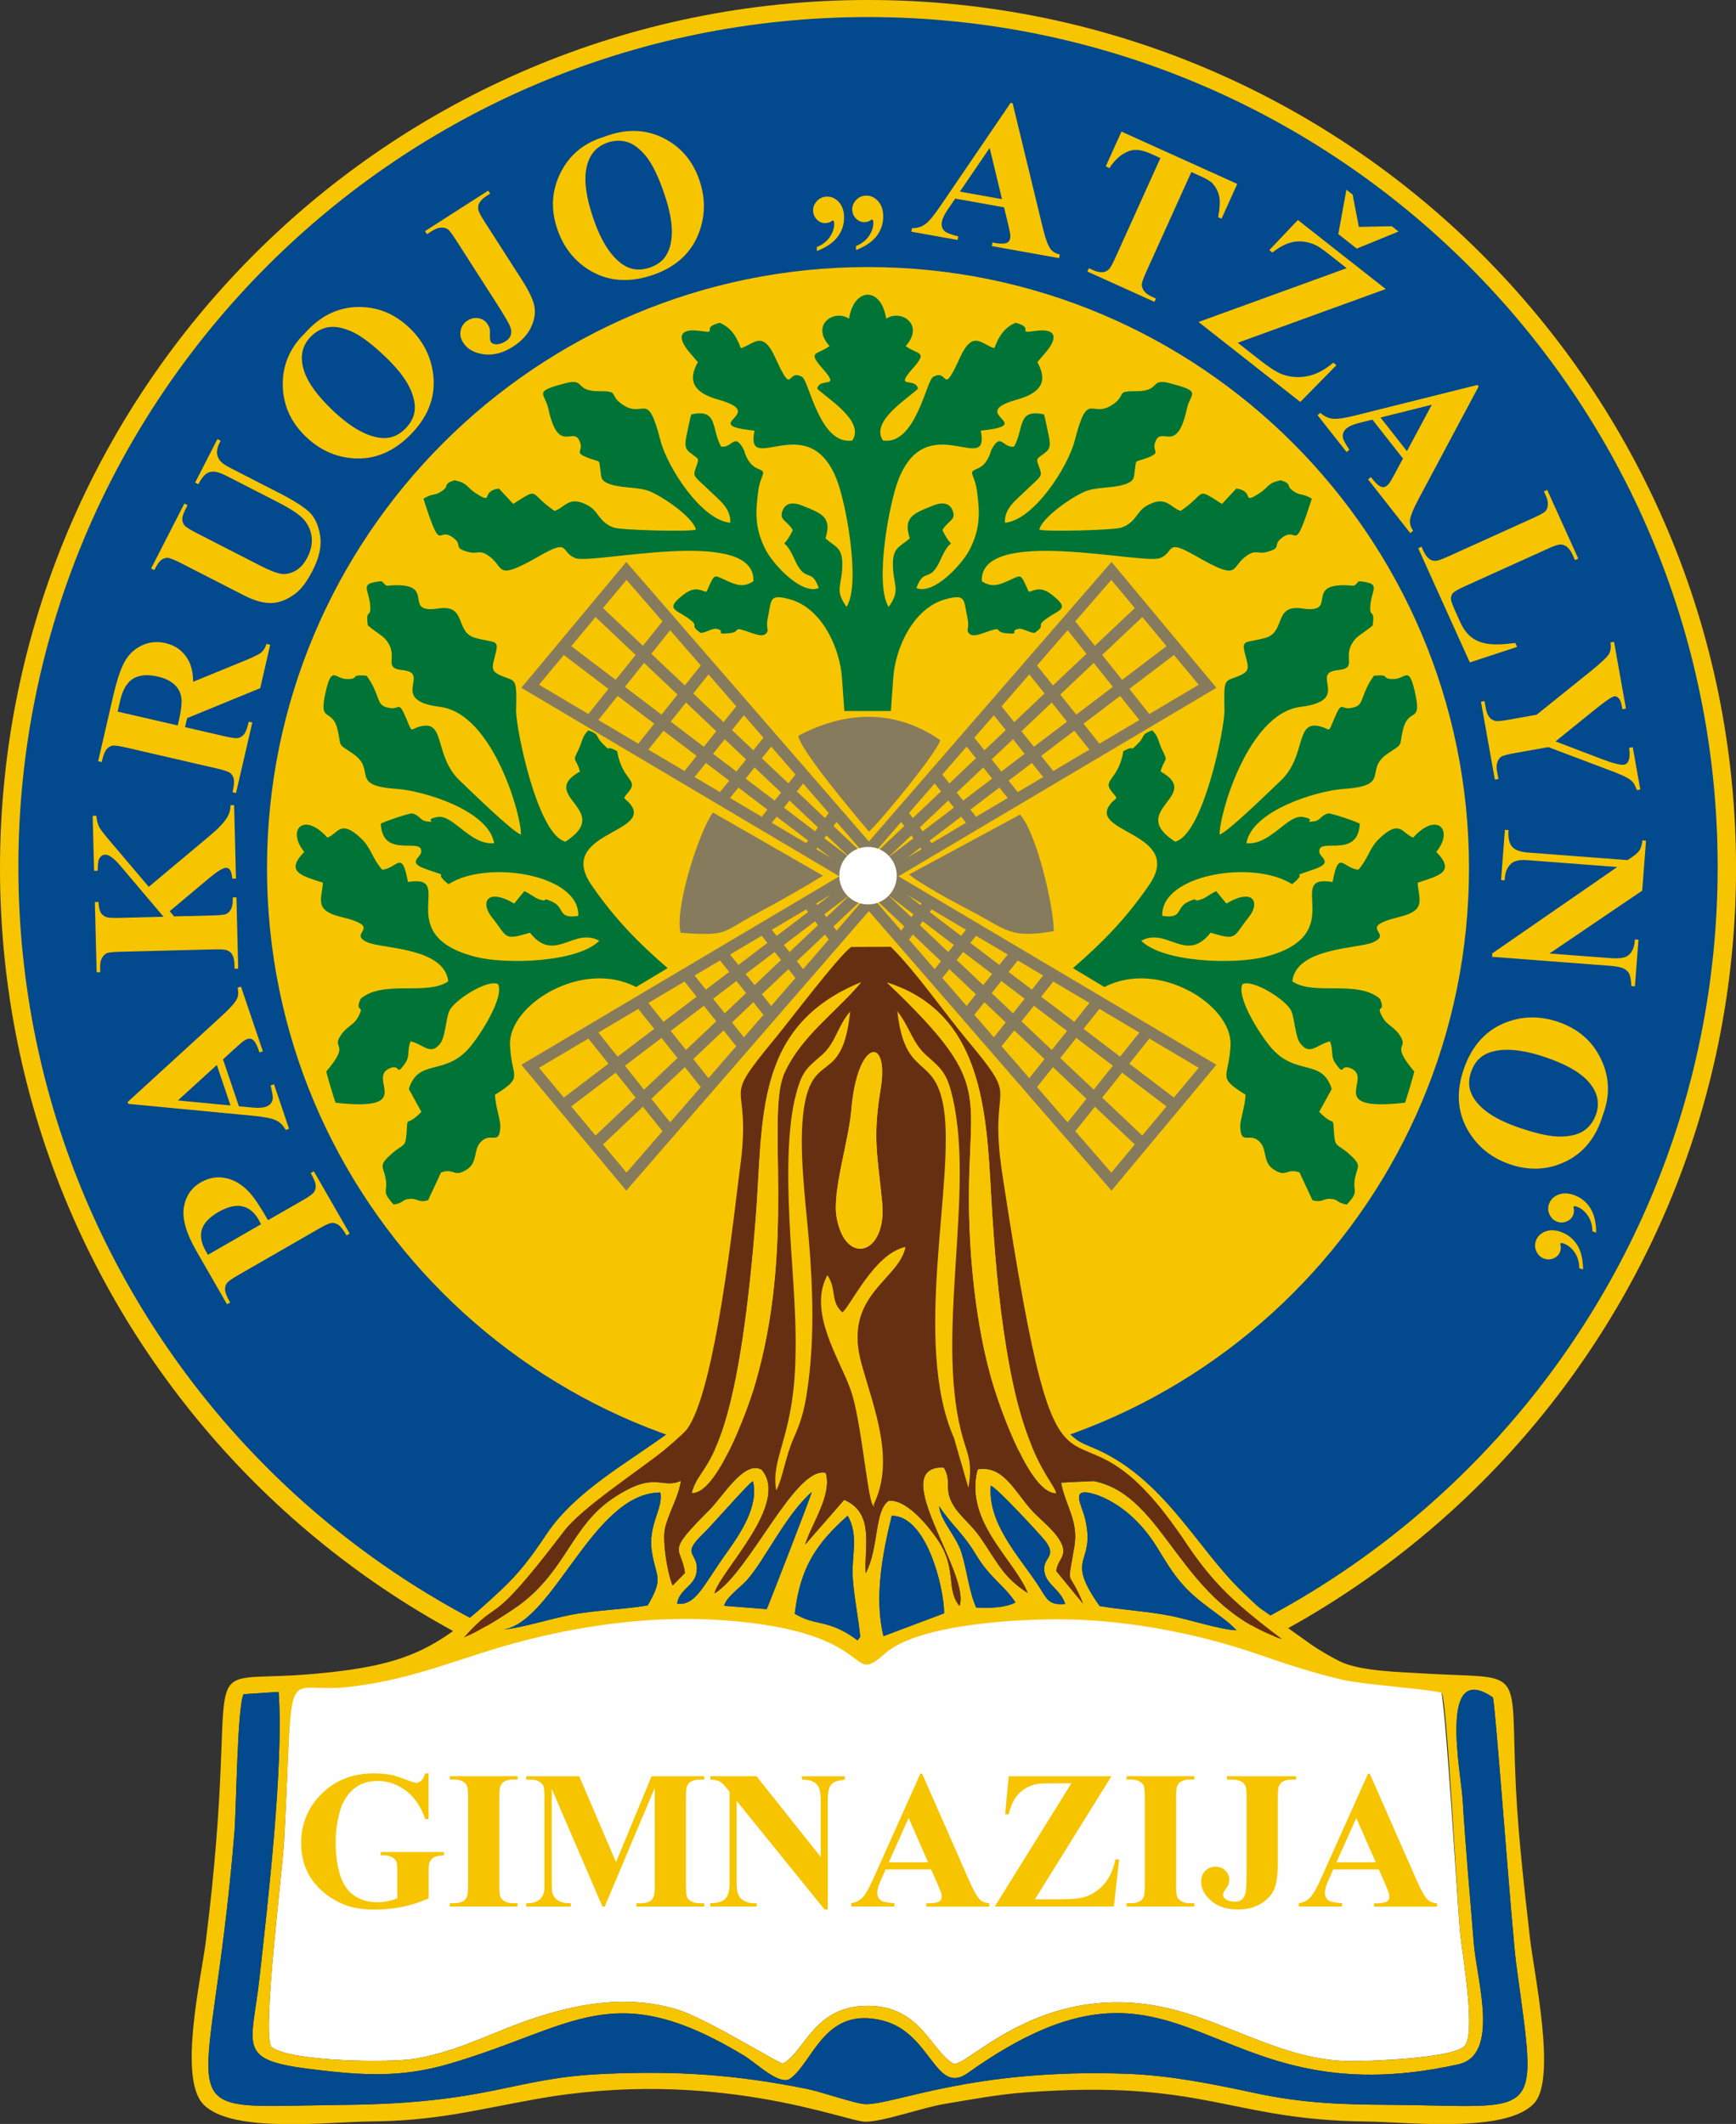 <?xml version="1.0" encoding="UTF-8"?>
<svg id="Layer_2" data-name="Layer 2" xmlns="http://www.w3.org/2000/svg" viewBox="0 0 380.63 465.58">
  <rect x="0" y="0" width="380.63" height="465.58" fill="#333333" stroke="none"/>
  <g id="Layer_1-2" data-name="Layer 1">
    <g>
      <path d="M190.32,0c105.11,0,190.32,85.21,190.32,190.32s-85.21,190.32-190.32,190.32S0,295.43,0,190.32,85.21,0,190.32,0h0Z" style="fill: #f7c500; fill-rule: evenodd;"/>
      <path d="M190.32,3.74c102.89,0,186.29,83.41,186.29,186.29s-83.41,186.29-186.29,186.29S4.03,292.92,4.03,190.03,87.43,3.74,190.32,3.74h0Z" style="fill: #02498d; fill-rule: evenodd;"/>
      <path d="M190.32,58.54c72.78,0,131.77,59,131.77,131.77s-59,131.77-131.77,131.77S58.54,263.09,58.54,190.32,117.54,58.54,190.32,58.54h0Z" style="fill: #f7c500; fill-rule: evenodd;"/>
      <path d="M59.45,448.64c3.93,3.31,26.22,3.57,31.76,2.6,9.87-1.73,17.33-6.11,26.61-9.09,9.99-3.21,20.23-4.76,30.48-1.72,6.44,1.91,22.11,11.73,23.36,11.91,4.89-2.66,6.76-12.71,18.68-12.66,11.46.05,13.61,9.6,18.72,12.7,3,.68,17.26-16.24,42.02-13.08,15.86,2.02,28.7,12.27,44.66,12.49,4.49.06,22.22-.58,25.25-3.17,2.79-2.39-.39-20.32-.82-24.7-.66-6.68-3.26-52.21-4.39-54.12-1.37-.71-17.21-1.86-21.44-2.82-6.36-1.45-12.55-3.46-18.71-5.61-12.66-4.4-26.86-7.13-40.25-7.5-9.91-.28-34.08.53-41.74,7.31-8.43,7.48-.61-4.96-34.87-7.48-14.6-1.08-29.91.95-44.06,4.58-13.89,3.56-23.74,8.51-38.61,10.19-15,1.69-11.53-6.36-13.81,35.07-.4,7.29-4.78,41.08-2.85,45.09h0Z" style="fill: #fefefe; fill-rule: evenodd;"/>
      <path d="M59.45,448.64c-1.93-4.01,2.45-37.79,2.85-45.09,2.28-41.44-.84-32.08,14.16-33.77,14.86-1.68,24.71-6.63,38.61-10.19,14.15-3.63,29.16-5.48,43.76-4.41,34.26,2.52,26.74,14.79,35.17,7.31,7.65-6.79,31.19-7.77,41.11-7.49,13.39.37,28.22,3.27,40.88,7.68,6.16,2.14,12.35,4.16,18.71,5.61,4.22.96,20.07,2.12,21.44,2.82,1.13,1.91,3.38,46.13,4.04,52.82.43,4.37,3.6,22.31.82,24.7-3.03,2.6-20.76,3.24-25.25,3.17-15.96-.23-28.79-10.47-44.66-12.49-24.76-3.16-39.02,13.76-42.02,13.08-5.11-3.1-7.25-12.65-18.72-12.7-11.93-.06-13.79,10-18.68,12.66-1.25-.18-16.92-10-23.36-11.91-10.25-3.05-20.49-1.5-30.48,1.72-9.28,2.98-16.74,7.36-26.61,9.09-5.55.97-27.84.7-31.76-2.6h0ZM327.31,372.07c.52.82,4.19,51.57,5.14,58.55,4.78,35.27,5.87,30.96-28.41,30.75-10.47-.07-18.74-.39-29.01-2.6-9.13-1.96-18.49-3.84-27.83-4.19-33.94-1.26-51.04,6.79-57.5,6.65-2.02-.04-9.59-2.71-12.91-3.37-15.67-3.13-28.44-3.98-44.6-3.25-20.1.91-24.41,6.44-56.82,6.78-41.04.43-29.28,5.29-23.99-59.57.45-5.57.62-27.49,2.01-30.45l7.69-.5c1.18,15.64-2.37,46.41-4.19,62.69-1.69,15.18-5.21,17.96,11.3,20,10.98,1.35,19.6,1.98,30.38-1.19,27.63-8.12,35.66-19.25,64.56-1.78,2.71,1.64,7.82,6.72,10.15,5.03,5.07-3.67,7.5-16.06,20.43-12.66,10.51,2.76,11.39,16.51,18.5,11.44,47.92-34.14,51.34,10.57,107.51-1.89,9.23-2.05,4.08-18.39,3.42-26.5-.85-10.51-1.8-20.95-2.45-31.49-.37-6.01-5.42-30.71,6.61-22.46h0ZM174.26,353.75c1.16-10,4.6-15.28,11.59-21.5,2.46,4.25.88,8.64,1.1,13.19.19,4.07,1.25,9,1.66,13.38l-.6.77c-4.59-4.15-12.39-4.99-13.75-5.84h0ZM193.7,358.65c-2.09-8.62-.14-18.34,1.82-26.39,7.58-.03,11.43,15.48,11.49,21.38l-13.31,5.01h0ZM222.63,351.25c-2.03,1.15-5.86,1.32-8.59,1.11-1.55-3.42-2.04-8.27-3.24-12.09-1.11-3.52-4.66-7.03-4.88-10.13,2.72,4.18,5.2,5.83,8.13,10.73,2.95,4.94,6.22,6.71,8.59,10.37h0ZM228.96,337.51c3.29,4.02-.87,3.75.13,7.5.66,2.46,3.43,3.49,4.46,6.58-3.92.34-4-1.22-6.09-4.32-4.3-6.41-10.9-13.41-10.24-21.6,1.27.33,10.74,10.63,11.73,11.84h0ZM148.46,351.54c.46-3.18,3.83-3.87,4.26-6.85.66-4.61-3.77-3.49,1.53-8.56,1.83-1.75,9.9-11.03,10.84-11.45,1.33,5.48-2.78,11.51-5.85,15.81-5.13,7.16-6.68,11.53-10.77,11.05h0ZM256.93,354.25c-5.24-1.07-10.7-1.32-15.82-2.2-7.9-11.2-.78-8.85-3.17-19.07-.76-3.24-3.51-7.14,2.08-5.45,2.7.82,5.69,2.71,7.76,4.55,5.64,5.03,6.52,9.06,10.66,14.22,4.2,5.25,9.51,7.62,12.68,11.06-3.27-.08-10.43-2.35-14.18-3.12h0ZM110.31,357.22c11.13-1.67,19.75-30.02,34.46-30.06.72,3.58-2.81,7.04-1.83,13.12.92,5.72,2.65,5.4-.93,11.63-5.38.92-11.43,1.01-17.11,2.12-4.39.86-10.45,2.79-14.6,3.19h0ZM158.77,352c.42-1.87,3.58-4.05,5.02-5.66,3.89-4.35,8.47-14.3,14.19-19.29-.12.76-9.46,24.84-9.88,25.67l-9.33-.73h0ZM233.82,313.59l-1.37.35,2.68,3.11c2.39,3.51,18.17,10.95,24.17,20.11,6.85,10.46,11.88,14.63,21.72,22.14-22.75-7.77-25.24-31.4-41.21-34.63-.07-.01-7.11.32-7.16.34.86,4.82,3.84,8.38,2.93,13.86-1.65,10.03-1.45,4.33,1.87,12.65l-5.84-7.1c.24-2.93,3.29-3.45.11-7.72-1.47-1.97-3.75-3.73-5.41-5.52-3.72-4.03-6.3-10.1-11.96-9.08-2.97,11.41,7.93,19.62,10.99,27.11-5.56-3.6-6.59-6.71-10.47-12.28-1.71-2.45-3.88-4.16-5.34-6.2-2.96-4.14-.62-5.8-2.61-9.04-12.8-.33,6.01,23.38,3.46,30.37-3.11-3.8-.4-8.22-4.92-14.72-2.14-3.08-6.77-8.74-10.61-8.35-3.18,2.18-2.11,10.31-5.03,15.88-.42-5.56,2.09-13.18-4.73-16.09l-8.56,9.82c1.42-4.57,5.95-10.85,4.53-15.72-6.66-1.66-16.73,21.8-24.42,26.43,1.29-4.97,16.66-19.69,10.36-27.13-3.82-2.18-8.49,5.86-11.5,8.86-9.86,9.82-6.12,7.68-5.32,13.77l-2.69,2.75c-1.01-2.12-2.39-9.72-1.64-12.71.88-3.52,2.95-6.71,3.44-10.24-4.36,1.96-5.53-2.46-14.91,3.84-8.82,5.92-10.08,15.04-19.51,22.62-2.53,2.03-10.21,6.88-13.14,7.87,8.45-9.43,4.85-.81,21.96-23.29,5.03-6.6,24.09-17.8,25.56-20.9-.51.16,1.57-2.36,1.06-2.51-2.61-.8-7.72-2.14-3.4,1.6-8.93,6.65-20.68,12.89-27.07,22.47-3.27,4.9-5.87,8.41-10.03,12.3-13.64,12.76-20.05,16.44-40.97,18.31-28.75,2.57-15.28-8.41-23.72,58.7-1.02,8.1-6.07,29.84-.56,35.63,6.2,6.51,27.46,3.86,36.6,3.78,14.33-.13,22.47-2.39,36-4.84,39.44-7.17,68.27,4.87,72.54,4.89,4.03.02,12.35-3.05,17.33-3.88,5.92-.99,11.81-2.1,17.81-2.54,39.58-2.92,44.38,6.04,74.74,6.38,8.99.1,30.88,2.7,36.87-4.08,4.86-5.5-.12-28.39-1.01-36.27-1.46-12.84-2.85-24.69-3.27-37.68-.73-22.3,1.3-18.85-20.49-20.21-5.05-.32-13.6-.46-18-2.67-1.2-.6-3.89-2.05-6.2-3.65h0c-.21-.15-.42-.3-.63-.45l-9.7-6.89c-.34-.19-.7-.45-1.1-.78h0c-.92-.76-2.03-1.87-3.61-3.37-10.01-9.49-17.4-25.34-33.07-31.74-2.89-1.18-3.13-1.39-5.55-3.58h0Z" style="fill: #f7c500; fill-rule: evenodd;"/>
      <path d="M191.41,329.82c-1.21-2.41-2.51-18.86-4.84-25.33-2.4-6.67-9.3-16.85-5.16-24.77,1.97,3.07.47,5.68,3.28,8.1,1.88-1.38,6.97-12.81,13.7-14.34-1.64,7.23-13.85,10.41-9.59,25.59,2.71,9.67,7.42,21.09,2.6,30.74h0ZM193.08,238.75c-1.82,10.98-.62,14.56.35,24.99,1.05,11.27-8.13,13.97-10.01,3.01-.96-5.65,2.68-16.63,3.25-23.51,1.29-15.56,8.38-16.36,6.41-4.5h0ZM194.49,215.38c22.45,7.1,21.81,31.42,23.07,50.82.75,11.51,1.76,22.67,3.91,34,3.83,20.18,9.52,24.56,10.11,27.11-5.67.18-12.03-18.04-13.57-22.95-3.12-9.96-4.73-21.96-5.3-32.37-1.81-33.33,7.46-32.09-18.22-56.61h0ZM151.68,327.26c1.81-7.46,9.55-3.93,14.01-60.14,1.73-21.77-.56-42.15,23.1-51.8-5.49,6.59-13.06,11.69-16.78,19.82-4.21,9.21,2.68,37.65-6.6,68.77-1.45,4.87-8.21,23.7-13.74,23.34h0ZM145.83,317.71c-5.8,4.68-18.18,12.7-22.14,17.9-17.11,22.48-13.51,13.86-21.96,23.29,2.93-.99,10.61-5.84,13.14-7.87,9.44-7.58,10.69-16.69,19.51-22.62,9.38-6.29,10.55-1.87,14.91-3.84-.49,3.53-2.56,6.73-3.44,10.24-.75,2.99.63,10.59,1.64,12.71l2.69-2.75c-.8-6.09-4.54-3.95,5.32-13.77,3.02-3,7.68-11.04,11.5-8.86,6.3,7.45-9.07,22.16-10.36,27.13,7.69-4.64,17.76-28.09,24.42-26.43,1.42,4.87-3.11,11.15-4.53,15.72l8.56-9.82c6.81,2.91,4.31,10.53,4.73,16.09,2.93-5.57,1.85-13.69,5.03-15.88,3.84-.39,8.47,5.27,10.61,8.35,4.52,6.5,1.81,10.92,4.92,14.72,2.55-6.99-16.26-30.7-3.46-30.37,1.99,3.24-.35,4.9,2.61,9.04,1.46,2.05,3.63,3.75,5.34,6.2,3.88,5.57,4.91,8.68,10.47,12.28-3.06-7.49-13.97-15.7-10.99-27.11,5.66-1.02,8.24,5.05,11.96,9.08,1.66,1.79,3.95,3.56,5.41,5.52,3.18,4.27.13,4.79-.11,7.72l5.84,7.1c-3.32-8.32-3.53-2.62-1.87-12.65.9-5.48-2.07-9.03-2.93-13.86.05-.02,7.1-.35,7.16-.34,15.97,3.24,18.47,26.86,41.21,34.63-9.84-7.51-14.86-11.68-21.72-22.14-26.38-38.92-25.93,9.47-39.46-79.28-3.5-22.32,4.75-14.86-7.82-29.91-4.95-5.94-11.47-15.29-16.72-20.39l-8.69.04c-3.04,2.33-13.25,15.9-16.5,19.84-12.9,15.62-5,7.89-7.86,28.62-1.12,8.11-5.34,49.68-11.85,57.51-.66.79-3.81,3.53-4.57,4.14h0Z" style="fill: #672f11; fill-rule: evenodd;"/>
      <path d="M184.62,148.75l.51,7.11h10.2l.51-7.11c.41-6.63,4.38-15.43,11.39-17.37,4.63-1.28,4.02.06,4.85,3.88.51,2.36-.17,2.68.17,3.29.73,1.31,2.45.53,4.56-.2,3.07-1.06,1.22.17,3.58.43,3.71.41.69-.46,2.94-.94.86-.18,2.32.85,3.5.9,2.91-2.03-.23-1.18,2.96-3.37,2.66-1.83,4.87-1.9.76-5.06-1.42-1.1-2.45-1.22-3.3-1.06-1.99.36-1.36,1.21-2.39-1.07-1.15-2.53-1.16-2.02-3.99-.78-1.82.79-3.46,1.45-5.6,0-.51-12.25,35.37-3.52,39.1-5.07,3.31-1.38.99-4.39,7.89-.42,9.81,5.64,7.43,2.52,10.96,0,2.3-1.64,2.45-.28,4.81-.98,3.07-.91,1.01-1.37,2.84-2.88,3.89-3.21,2.57,4.34,6.75-8.74-2.22-1.33-2.39-.49-4.09-1.69-1.73-1.23-.06-1.42-2.68-2.35-3.02.6-2.6,1.53-4.85,2.94-3.92,2.47-.76-.5-4.92-1.13l-3.15,3.38c-5.97-3.76-3.19-2.48-9.05,1.53-2.29-.66-3.17-3.6-7.5-1.1-2.22,1.28-2.25,3.59-5.49,4.76-1.61.58-16.81.95-18.02.44.67-2.72,7.13-7.14,10.03-8.35,2.41-1.01,5.64-.69,8.29-1.44,2.63-.75,2.4-1.62,2.59-2.92.44-3-.23-1.85,2.83-3.05,3.06-1.2,1.02-1.26,1.62-3.23,1.31-4.23,4.72,3.03,7.01-7.53.76-3.51,3.55-3.69-3.93-5.61-4.16-1.07-1.86,1.8-7.12,1.79-4.68-.04-2.16.68-4.95,2.74-5.05,3.7-5.61-3.53-8.59,8.06-1.51,5.86-8.98,17.46-15.3,18.04-.21-3.12,2.37-4.91,4.6-7.09,3.16-3.08,3.66-2.93,3.02-4.75-.9-2.59-.87-1.86,1.29-3.61.78-.63,1.11-1.2.79-3.1-.07-.41-1.03-4.99-1.15-5.2-5.96-1.3-4.32,3.06-6.55,7.05-2.49.43-2.83-3.32-4.99.72-1.3,4.52-3.64,3.89-4.17,4.8-.3.51.68,1.67,1,4.1.59,4.39.93,8.18-1.67,13.12-1.67,3.17-7.89,9.87-11.58,8.26,1.67-4.67,2.9-.84,5.29-6.23,2.77-6.25,3.13-.93.4-6.45,1.25-2.15,3.05-2.18,2.27-4.23-.78-2.04-2.7-1.8-4.21-1.2-4.37,1.76-6.73,2.5-5.22,7.22-2.33,2.09-4.02,1.89-3.65,6.95.27,3.65,1.52,4.65-.98,8.08-3.1-4.87.01-22.4,2.15-27.89,6.22-15.94,20.21-.39,18.04-10.74,12.82-1.34-3.44-3.62,7.96-6.81,5.32-1.49,6.79-4.03,4.46-8.21l1.82-2.13c2.7-3.16,2.44-5.38-2.26-4.71-4.5.64.16-.61-4.34-1.79-2.52,1.09-3.67,2.97-4.65,5.57-2.73-.73-4.68-4.22-7.52,2.03-4.11,9.02-2.36,2.27-5.91,4.27-1.53.87-3.83,15.03-11,13.94-2.74-4.15,5-8.86,7.68-11.35-.54-2.7-5.37.32-1.16-4.43,3.47-3.91,1.14-2.92-1.53-4.93,4.18-4.63-.92-8.16-4.28-6-1.09-7.12-7.09-6.87-8.14,0-3.37-2.16-8.47,1.37-4.28,6-2.67,2.01-5,1.01-1.53,4.93,4.21,4.75-.62,1.73-1.16,4.43,2.69,2.49,10.43,7.2,7.68,11.35-7.17,1.08-9.46-13.08-11-13.94-3.55-2-1.8,4.75-5.91-4.27-2.84-6.24-4.79-2.75-7.52-2.03-.98-2.61-2.13-4.49-4.65-5.57-4.5,1.18.16,2.43-4.34,1.79-4.7-.67-4.97,1.55-2.26,4.71l1.82,2.13c-2.33,4.18-.85,6.72,4.46,8.21,11.4,3.19-4.86,5.47,7.96,6.81-2.17,10.35,11.82-5.2,18.04,10.74,2.14,5.49,5.26,23.02,2.15,27.89-2.49-3.43-1.25-4.43-.98-8.08.37-5.06-1.33-4.85-3.65-6.95,1.5-4.72-.85-5.46-5.22-7.22-1.5-.6-3.43-.84-4.21,1.2-.78,2.06,1.01,2.08,2.27,4.23-2.73,5.52-2.37.2.4,6.45,2.39,5.39,3.63,1.56,5.29,6.23-3.7,1.61-9.91-5.09-11.58-8.26-2.6-4.94-2.26-8.73-1.67-13.12.33-2.43,1.3-3.59,1-4.1-.53-.9-2.87-.28-4.17-4.8-2.15-4.04-2.49-.29-4.99-.72-2.24-4-.59-8.36-6.55-7.05-.11.21-1.08,4.78-1.15,5.2-.31,1.9.02,2.47.79,3.1,2.16,1.75,2.19,1.02,1.29,3.61-.63,1.83-.13,1.67,3.02,4.75,2.23,2.17,4.81,3.97,4.6,7.09-6.32-.58-13.8-12.18-15.3-18.04-2.98-11.59-3.55-4.36-8.59-8.06-2.8-2.05-.27-2.78-4.95-2.74-5.26.01-2.96-2.86-7.12-1.79-7.48,1.92-4.69,2.11-3.93,5.61,2.29,10.56,5.7,3.3,7.01,7.53.61,1.96-1.43,2.03,1.62,3.23,3.06,1.2,2.39.05,2.83,3.05.19,1.3-.04,2.17,2.59,2.92,2.65.75,5.87.43,8.29,1.44,2.9,1.21,9.36,5.63,10.03,8.35-1.21.51-16.42.14-18.02-.44-3.24-1.17-3.27-3.48-5.49-4.76-4.33-2.5-5.21.44-7.5,1.1-5.86-4.02-3.08-5.3-9.05-1.53l-3.15-3.38c-4.16.63-1,3.6-4.92,1.13-2.24-1.41-1.83-2.34-4.85-2.94-2.63.93-.95,1.12-2.68,2.35-1.69,1.2-1.86.35-4.09,1.69,4.18,13.08,2.87,5.53,6.75,8.74,1.83,1.51-.23,1.97,2.84,2.88,2.36.7,2.51-.65,4.81.98,3.53,2.51,1.14,5.63,10.96,0,6.91-3.97,4.58-.95,7.89.42,3.73,1.55,39.61-7.19,39.1,5.07-2.14,1.45-3.78.8-5.6,0-2.83-1.23-2.84-1.75-3.99.78-1.03,2.28-.4,1.44-2.39,1.07-.85-.16-1.88-.03-3.3,1.06-4.11,3.16-1.9,3.23.76,5.06,3.19,2.19.05,1.34,2.96,3.37,1.17-.06,2.64-1.09,3.5-.9,2.25.48-.77,1.35,2.94.94,2.36-.26.51-1.49,3.58-.43,2.11.73,3.83,1.51,4.56.2.34-.61-.34-.93.17-3.29.82-3.82.22-5.16,4.85-3.88,7.01,1.94,10.98,10.74,11.39,17.37h0Z" style="fill: #007436; fill-rule: evenodd;"/>
      <path d="M327.31,372.07c-12.04-8.25-6.98,16.45-6.61,22.46.65,10.54,1.6,20.98,2.45,31.49.66,8.11,5.8,24.45-3.42,26.5-56.16,12.46-59.58-32.25-107.51,1.89-7.11,5.07-8-8.68-18.5-11.44-12.93-3.4-15.36,8.99-20.43,12.66-2.33,1.69-7.44-3.4-10.15-5.03-28.9-17.47-36.93-6.33-64.56,1.78-10.78,3.17-19.4,2.54-30.38,1.19-16.51-2.03-12.99-4.82-11.3-20,1.81-16.28,5.36-47.06,4.19-62.69l-7.69.5c-1.38,2.96-1.55,24.88-2.01,30.45-5.3,64.86-17.05,60,23.99,59.57,32.42-.34,36.72-5.87,56.82-6.78,16.16-.73,28.93.12,44.6,3.25,3.31.66,10.88,3.33,12.91,3.37,6.47.14,23.57-7.92,57.5-6.65,9.34.35,18.7,2.23,27.83,4.19,10.28,2.21,18.55,2.54,29.01,2.6,34.28.21,33.19,4.52,28.41-30.75-.95-6.99-4.62-57.73-5.14-58.55h0Z" style="fill: #02498d; fill-rule: evenodd;"/>
      <path d="M146.41,212.24c-6.29-5.43-11.6-10.78-16.72-18.24-7.86-11.44,13.4-11.37,8.56-17.65-1.36-1.77-1.99-.88-.44-2.74,2.32-2.78-1.38-2.42-2.49-8.95-2.93-1.6-.99.56-3.26-1.73-1.69-1.71-.42-1.84-3.07-2.84-1.5,1.53-1.16,2.21-2.19,4.31-1.41,2.89-.58,1.37.36,4.72-9.52,5.3,7.57,8.46-3.18,15.37-6.15-1.44-10.91-25.02-10.82-28.79.15-6.4.02-6.38-2.21-7.17-3.67-1.31-3.12-1.93-2.26-5.37.77-3.08-.3-2.16-4.51-3.34-4.55-1.27-1.7-7.41-8.07-6.44-8.47,1.29.41-6.06-11.11-4.99-.74.07-.95-1.02-1.49-.97-4.92.47-2.57,1.64-2.33,5.49.17,2.72-1.02.3-.54,4.17,1.05.94,2.92,2.12,3.58,2.73,3.77,3.89-.76,6.62,4.08,7.09,6.39.61-3.31,6.63,8.18,8.05,11.71,1.45,18,24.37,17.72,27.99-1.96-.7-11.06-9.62-13.38-11.82-5.49-5.2-3.27-12.76-8.01-12.01-3.16.5-2.14,2.13-3.72-1.57-1.99-4.68-1.18-1.24-4.83-2.67-1.62-.63-1.14-3-3.87-6.74-3.94-.4-1.31.76-4.35.72-2.57-.04-3.25-2.95-4.53,2.37-1.91,7.93,1.33,3.43,2.56,8.95.83,3.72-.2,2.67,3.29,5.02,5.34,3.61-.91,7.01,9.45,7.72,6.39.44,20.39,4.87,21.53,11.93-5.28.48-8.98-6.38-12.42-5.75-3.43.62.42,1.31-2.42.95-1.4-.18-1.48-1.35-3.11-1.73-.52-.12-6,1.71-6.91,2.25.41,7.9,9.21,2.77,8.88,6.18-.13,1.33-3.21,2.29,1.07,3.78,6.29,2.19.87.05,4.9,3.3,8.54-5.48,28.84-2.1,28.46,6.94-4.67.74-2.8-1.84-5.82-3.16-2.68-1.17-.27.39-2.88-.51-.84-.29-1.98-1.25-3.12-1.75l-2.23,2.72c-6-3.55-7.47-.18-4.89,3.01,3.51,4.35,2.36,5.19,8.35,3.38,5.39,6.85,9.57-1.31,15.2,1.77-4.84,4.82-20.55,5.19-27.08,3.54-19.04-4.84-3.88-18.28-14.87-16.42-1.36-7.33-2.26-2.98-5.66-2.7-2.28-2.63-2.34-4.69-4.6-6.84-4.6-4.38-5-1.05-7.42-.19-5.1-5.76-9.04-1.76-5.06,3.13-4.28,4.38-.64,5.2,4.09,6.75-.21,3.65-2.07,6.04,4.01,7.51,9.89,2.39.98,3.47,5.82,5.58,3.23,1.41,16.81,1.1,17.65,8.53-4.72,3.25-14.27-.41-19.21,3.83-1.48,3.45,1.29.76-.72,4.29-.7,1.23-2.31,1.97-3.24,3.17-3.04,3.9,2.18,1.7-3.56,8.46.03.51,1.84,6.51,2.04,6.86,18.24,2.05,6.36-5.64,12.14-7.65,2.13-.74,1.02,2,3.1-.99,1.14-1.64.36-2.68,1.2-4.81,2.95.69,4.37,3.25,6.52.43,1.11-1.46,1.18-5.24,1.95-7.07.99-2.35,8.42-7.07,10.7-5.91,1.43,2.85-3.9,11.23-6.39,14.07-5.39,6.13-11.09,2.16-13.17,8.93l2.75,5c-3.52,3.65-2.95.39-3.26,4.78-.23,3.18-.72,2.13-3.36,4.5-2.85,2.56-1.75,2.57-1.24,5.22.62,3.23-1.09,2.67,1.79,5.83,2.58-.48,1.65-1.18,3.71-1.26,1.62-.06,1.71.92,3.83.3l2.85-6.09c3.02-1.03,2.76,1.3,5.76-.72,2.19-1.47,1.4-4,2.67-5.63,2.27-2.92,4.33.76,4.56-3.56.08-1.6-1.08-4.54-1.17-7.12,6.48-4.04,3.62-3.5,3.29-10.89-.39-8.84,15.88-18.89,27.65-12.71l6.92-4.16h0Z" style="fill: #007436; fill-rule: evenodd;"/>
      <path d="M149.23,204.47c10.67.75,8.71,0,17.08-4.45,4.41-2.35,9.84-5.42,14.13-8.07l-24.13-13.85c-3.18,4.45-8.5,21.4-7.07,26.38h0Z" style="fill: #877b5d; fill-rule: evenodd;"/>
      <path d="M199.34,191.67c2.32,2.08,10.71,6.54,13.92,8.22,7.45,3.9,8.21,5.9,17.79,4.21-.02-5.51-3.76-21.42-7.38-25.55l-24.32,13.12h0Z" style="fill: #877b5d; fill-rule: evenodd;"/>
      <path d="M194.49,215.38c25.69,24.52,16.41,23.28,18.22,56.61.57,10.41,2.17,22.42,5.3,32.37,1.54,4.91,7.9,23.13,13.57,22.95-.59-2.56-6.28-6.93-10.11-27.11-2.15-11.33-3.17-22.49-3.91-34-1.26-19.4-.62-43.72-23.07-50.82h0Z" style="fill: #f7c500; fill-rule: evenodd;"/>
      <path d="M151.68,327.26c5.52.36,12.28-18.47,13.74-23.34,9.28-31.12,2.39-59.56,6.6-68.77,3.72-8.13,11.29-13.24,16.78-19.82-23.66,9.65-21.37,30.03-23.1,51.8-4.46,56.21-12.21,52.68-14.01,60.14h0Z" style="fill: #f7c500; fill-rule: evenodd;"/>
      <path d="M241.11,352.05c5.12.88,10.58,1.13,15.82,2.2,3.76.77,10.91,3.04,14.18,3.12-3.17-3.44-8.48-5.81-12.68-11.06-4.14-5.17-5.02-9.19-10.66-14.22-2.07-1.85-5.05-3.73-7.76-4.55-5.59-1.69-2.84,2.21-2.08,5.45,2.39,10.22-4.73,7.87,3.17,19.07h0Z" style="fill: #02498d; fill-rule: evenodd;"/>
      <path d="M175.03,161.28c.36,3.1,12.78,17.8,15.48,21,2.35-1.95,15.39-17.89,15.63-20.05-10.6-7.28-21.5-6.01-31.11-.95h0Z" style="fill: #877b5d; fill-rule: evenodd;"/>
      <path d="M110.31,357.22c4.15-.39,10.21-2.32,14.6-3.19,5.68-1.12,11.73-1.2,17.11-2.12,3.58-6.23,1.85-5.91.93-11.63-.98-6.08,2.54-9.53,1.83-13.12-14.72.04-23.33,28.39-34.46,30.06h0Z" style="fill: #02498d; fill-rule: evenodd;"/>
      <path d="M193.08,238.75c1.97-11.86-5.12-11.06-6.41,4.5-.57,6.88-4.21,17.86-3.25,23.51,1.87,10.96,11.05,8.25,10.01-3.01-.97-10.43-2.17-14.01-.35-24.99h0Z" style="fill: #f7c500; fill-rule: evenodd;"/>
      <path d="M193.7,358.65l13.31-5.01c-.06-5.9-3.91-21.41-11.49-21.38-1.96,8.05-3.91,17.77-1.82,26.39h0Z" style="fill: #02498d; fill-rule: evenodd;"/>
      <path d="M191.41,329.82c4.82-9.65.11-21.07-2.6-30.74-4.26-15.18,7.95-18.35,9.59-25.59-6.73,1.53-11.82,12.96-13.7,14.34-2.81-2.42-1.32-5.03-3.28-8.1-4.14,7.92,2.75,18.1,5.16,24.77,2.33,6.46,3.62,22.92,4.84,25.33h0Z" style="fill: #f7c500; fill-rule: evenodd; stroke: #f7c500; stroke-miterlimit: 22.93; stroke-width: .22px;"/>
      <path d="M174.26,353.75c4.46,2.82,7.38,1.05,13.75,5.84l.6-.77c-.42-4.38-1.47-9.3-1.66-13.38-.22-4.56,1.36-8.94-1.1-13.19-6.99,6.21-10.43,11.5-11.59,21.5h0Z" style="fill: #02498d; fill-rule: evenodd;"/>
      <path d="M148.46,351.54c4.09.48,5.64-3.88,10.77-11.05,3.07-4.29,7.18-10.33,5.85-15.81-.94.42-9.01,9.7-10.84,11.45-5.29,5.06-.86,3.95-1.53,8.56-.43,2.98-3.8,3.67-4.26,6.85h0Z" style="fill: #02498d; fill-rule: evenodd;"/>
      <path d="M233.56,351.59c-1.03-3.09-3.8-4.12-4.46-6.58-1-3.75,3.16-3.47-.13-7.5-.99-1.21-10.46-11.52-11.73-11.84-.66,8.19,5.94,15.19,10.24,21.6,2.09,3.1,2.17,4.66,6.09,4.32h0Z" style="fill: #02498d; fill-rule: evenodd;"/>
      <path d="M158.77,352l9.33.73c.42-.83,9.77-24.91,9.88-25.67-5.72,4.99-10.3,14.94-14.19,19.29-1.44,1.61-4.6,3.79-5.02,5.66h0Z" style="fill: #02498d; fill-rule: evenodd;"/>
      <path d="M214.04,352.37c2.73.21,6.55.04,8.59-1.11-2.37-3.66-5.64-5.43-8.59-10.37-2.93-4.91-5.41-6.56-8.13-10.73.22,3.1,3.77,6.6,4.88,10.13,1.21,3.82,1.69,8.67,3.24,12.09h0Z" style="fill: #02498d; fill-rule: evenodd;"/>
      <path d="M93.97,388.71v10.04h-.73c-.94-2.73-2.35-4.8-4.24-6.23-1.88-1.42-3.94-2.13-6.17-2.13s-3.91.6-5.33,1.8c-1.42,1.2-2.43,2.87-3.02,5.01-.59,2.15-.88,4.34-.88,6.6,0,2.74.32,5.13.96,7.19.65,2.06,1.69,3.57,3.12,4.54,1.44.97,3.14,1.45,5.11,1.45.69,0,1.39-.07,2.11-.22.73-.14,1.46-.36,2.22-.64v-5.9c0-1.14-.08-1.88-.23-2.22-.15-.33-.47-.64-.95-.9-.48-.27-1.06-.41-1.74-.41h-.73v-.73h13.87v.73c-1.06.07-1.79.22-2.21.44-.41.22-.73.59-.95,1.11-.13.27-.19.93-.19,1.99v5.9c-1.82.81-3.72,1.42-5.69,1.84-1.97.41-4.01.62-6.13.62-2.7,0-4.95-.37-6.74-1.11-1.79-.73-3.37-1.7-4.73-2.9-1.36-1.2-2.43-2.55-3.2-4.05-.98-1.93-1.47-4.1-1.47-6.49,0-4.29,1.51-7.91,4.52-10.87,3.02-2.96,6.82-4.44,11.39-4.44,1.42,0,2.69.11,3.83.33.62.12,1.62.43,3,.96,1.38.52,2.2.78,2.45.78.39,0,.76-.14,1.1-.43.34-.29.65-.83.93-1.64h.73ZM113.47,417.19v.73h-14.86v-.73h.94c.83,0,1.49-.15,2-.45.37-.2.65-.54.84-1.02.15-.34.23-1.23.23-2.67v-18.83c0-1.47-.08-2.39-.23-2.76-.16-.37-.47-.69-.93-.96-.47-.28-1.1-.42-1.9-.42h-.94v-.73h14.86v.73h-.94c-.82,0-1.48.15-1.98.45-.36.2-.65.54-.85,1.02-.15.34-.23,1.23-.23,2.67v18.83c0,1.47.08,2.39.24,2.76.17.37.47.69.94.96.47.28,1.1.42,1.89.42h.94ZM135.06,408.19l7.8-18.83h11.55v.73h-.93c-.83,0-1.51.15-2.01.45-.35.2-.63.53-.84,1.01-.15.34-.23,1.23-.23,2.68v18.83c0,1.47.08,2.39.23,2.76.16.37.47.69.95.96.47.28,1.11.42,1.9.42h.93v.73h-14.86v-.73h.93c.83,0,1.51-.15,2.01-.45.35-.2.63-.54.84-1.02.15-.34.23-1.23.23-2.67v-21.14l-10.97,26.01h-.5l-11.12-25.82v20.09c0,1.41.04,2.28.11,2.61.19.7.58,1.28,1.19,1.72.61.45,1.57.67,2.88.67v.73h-9.78v-.73h.3c.63.01,1.22-.09,1.77-.31.55-.22.96-.52,1.24-.88.29-.37.5-.88.65-1.55.03-.16.04-.88.04-2.17v-18.05c0-1.47-.07-2.39-.23-2.75-.15-.37-.47-.69-.95-.97-.48-.28-1.12-.42-1.92-.42h-.91v-.73h11.65l8.06,18.83h0ZM165.88,389.36l14.07,17.69v-12.26c0-1.73-.24-2.89-.74-3.5-.67-.83-1.81-1.22-3.4-1.19v-.73h9.43v.73c-1.21.16-2.02.36-2.43.6-.41.25-.73.65-.97,1.21-.23.56-.34,1.52-.34,2.88v23.78h-.71l-19.28-23.81v18.21c0,1.65.37,2.77,1.13,3.35.75.58,1.62.87,2.59.87h.67v.73h-10.17v-.73c1.58-.01,2.67-.34,3.3-.98.62-.64.93-1.72.93-3.25v-20.2l-.6-.74c-.6-.78-1.13-1.29-1.6-1.53-.46-.24-1.13-.38-2-.41v-.73h10.12ZM204.17,409.78h-9.99l-1.24,2.79c-.39.93-.59,1.71-.59,2.32,0,.81.32,1.41.96,1.79.38.22,1.31.39,2.8.51v.73h-9.48v-.73c1.02-.16,1.87-.59,2.52-1.28.66-.7,1.48-2.15,2.44-4.35l10.2-22.75h.4l10.29,23.39c.98,2.24,1.79,3.65,2.42,4.24.48.45,1.15.7,2.02.77v.73h-13.8v-.73h.57c1.11,0,1.89-.16,2.33-.47.31-.22.46-.55.46-.98,0-.26-.04-.52-.12-.8-.03-.12-.24-.66-.63-1.6l-1.56-3.56h0ZM203.49,408.23l-4.26-9.73-4.36,9.73h8.62ZM243.69,389.36l-16.77,26.97h5.43c2.56,0,4.36-.16,5.39-.49,1.67-.5,3.1-1.44,4.31-2.8,1.21-1.36,2.04-3.17,2.51-5.46h.82l-1.16,10.34h-26.11l16.79-27.01h-4.24c-1.64,0-2.72.05-3.24.15-.98.18-1.91.54-2.77,1.08-.86.55-1.58,1.26-2.15,2.16-.57.9-1.01,2.03-1.34,3.4h-.78l.78-8.34h22.53ZM261.86,417.19v.73h-14.86v-.73h.94c.83,0,1.49-.15,2-.45.37-.2.65-.54.84-1.02.15-.34.23-1.23.23-2.67v-18.83c0-1.47-.08-2.39-.23-2.76-.16-.37-.47-.69-.93-.96-.47-.28-1.1-.42-1.9-.42h-.94v-.73h14.86v.73h-.94c-.82,0-1.48.15-1.98.45-.36.2-.65.54-.85,1.02-.15.34-.23,1.23-.23,2.67v18.83c0,1.47.08,2.39.24,2.76.17.37.47.69.94.96.47.28,1.1.42,1.89.42h.94ZM269.02,390.09v-.73h15.16v.73h-.93c-.83,0-1.51.15-2.01.45-.35.2-.63.54-.84,1.02-.15.34-.23,1.23-.23,2.67v13.99c0,2.74-.27,4.73-.82,5.97-.55,1.24-1.52,2.28-2.92,3.12-1.39.84-3.07,1.26-5.03,1.26-2.4,0-4.34-.63-5.82-1.9-1.48-1.26-2.22-2.66-2.22-4.19,0-.98.3-1.77.9-2.38.61-.61,1.34-.92,2.22-.92s1.58.27,2.16.82c.58.55.88,1.22.88,2.02,0,.39-.05.73-.14,1.03-.06.14-.28.5-.66,1.06-.38.57-.57.97-.57,1.21,0,.37.18.68.55.95.53.39,1.22.59,2.07.59.6,0,1.1-.16,1.49-.47.39-.31.67-.79.83-1.44.17-.65.24-2.47.24-5.45v-15.26c0-1.47-.08-2.39-.24-2.76-.16-.37-.48-.69-.95-.96-.47-.28-1.11-.42-1.91-.42h-1.21ZM302.32,409.78h-9.99l-1.24,2.79c-.39.93-.59,1.71-.59,2.32,0,.81.32,1.41.96,1.79.38.22,1.31.39,2.8.51v.73h-9.48v-.73c1.02-.16,1.87-.59,2.52-1.28.66-.7,1.48-2.15,2.44-4.35l10.2-22.75h.4l10.29,23.39c.98,2.24,1.79,3.65,2.42,4.24.48.45,1.15.7,2.02.77v.73h-13.8v-.73h.57c1.11,0,1.89-.16,2.33-.47.31-.22.46-.55.46-.98,0-.26-.04-.52-.12-.8-.03-.12-.24-.66-.63-1.6l-1.56-3.56h0ZM301.64,408.23l-4.26-9.73-4.36,9.73h8.62Z" style="fill: #f7c500; fill-rule: evenodd;"/>
      <path d="M192.52,190.66l-.05-.06-1.59,1.68-.44-.42-.56.73.41.24-1.3,2.2-73.39-43.5-1.29-.76.96-1.15,21.08-25.29.96-1.15.98,1.13,56.15,64.67-1.93,1.67h0ZM176.75,184.82l.43-.57-6.89-5.23-1.07,1.34,7.53,4.46h0ZM178.71,182.22l.63-.85-6.23-5.89-1.24,1.55,6.83,5.19h0ZM180.88,179.32l.83-1.11-5.61-6.47-1.39,1.74,6.17,5.84h0ZM183.42,180.17l-.68.9,8.16,7.71-7.48-8.62h0ZM181.2,183.13l-.47.62,5.73,4.35-5.26-4.98h0ZM179.2,185.79l-.25.34,3.17,1.88-2.91-2.21h0ZM167.01,179.04l1.25-1.57-6.36-4.83-1.83,2.28,6.93,4.11h0ZM169.85,175.49l1.41-1.76-5.82-5.5-1.95,2.44,6.36,4.83h0ZM172.86,171.73l1.55-1.94-5.32-6.13-2.05,2.56,5.82,5.5h0ZM157.87,173.63l2.01-2.51-5.12-3.88-2.47,3.09,5.58,3.31h0ZM161.46,169.12l2.12-2.65-4.68-4.43-2.55,3.2,5.12,3.88h0ZM165.18,164.47l2.21-2.76-4.28-4.93-2.61,3.26,4.68,4.43h0ZM150.08,169.01l2.65-3.32-7.26-5.51-3.31,4.14,7.92,4.69h0ZM154.32,163.7l2.73-3.41-6.65-6.29-3.34,4.18,7.26,5.51h0ZM158.65,158.29l2.77-3.46-6.08-7-3.34,4.18,6.65,6.29h0ZM139.95,163.01l3.49-4.37-8.02-6.09-4.22,5.28,8.74,5.18h0ZM145.04,156.65l3.51-4.4-7.34-6.94-4.19,5.25,8.02,6.09h0ZM150.15,150.26l3.5-4.38-6.71-7.73-4.13,5.16,7.34,6.94h0ZM129,156.52l4.4-5.51-9.78-7.43-5.43,6.52,10.81,6.41h0ZM134.99,149.03l4.37-5.46-8.79-8.31-5.32,6.38,9.74,7.39h0ZM140.96,141.56l4.29-5.36-7.89-9.09-5.15,6.18,8.75,8.27h0Z" style="fill: #877b5d;"/>
      <path d="M188.5,190.66l.05-.06,1.59,1.68.44-.42.56.73-.41.24,1.3,2.2,73.39-43.5,1.29-.76-.96-1.15-21.08-25.29-.96-1.15-.98,1.13-56.15,64.67,1.93,1.67h0ZM204.27,184.82l-.43-.57,6.89-5.23,1.07,1.34-7.53,4.46h0ZM202.31,182.22l-.63-.85,6.23-5.89,1.24,1.55-6.83,5.19h0ZM200.14,179.32l-.83-1.11,5.61-6.47,1.39,1.74-6.17,5.84h0ZM197.6,180.17l.68.9-8.16,7.71,7.48-8.62h0ZM199.82,183.13l.47.62-5.73,4.35,5.26-4.98h0ZM201.81,185.79l.25.34-3.17,1.88,2.91-2.21h0ZM214.01,179.04l-1.25-1.57,6.36-4.83,1.83,2.28-6.93,4.11h0ZM211.17,175.49l-1.41-1.76,5.82-5.5,1.95,2.44-6.36,4.83h0ZM208.16,171.73l-1.55-1.94,5.32-6.13,2.05,2.56-5.82,5.5h0ZM223.15,173.63l-2.01-2.51,5.11-3.88,2.47,3.09-5.58,3.31h0ZM219.55,169.12l-2.12-2.65,4.68-4.43,2.55,3.2-5.11,3.88h0ZM215.84,164.47l-2.21-2.76,4.28-4.93,2.61,3.26-4.68,4.43h0ZM230.94,169.01l-2.65-3.32,7.26-5.51,3.31,4.14-7.92,4.69h0ZM226.69,163.7l-2.73-3.41,6.65-6.29,3.34,4.18-7.26,5.51h0ZM222.37,158.29l-2.77-3.46,6.08-7,3.34,4.18-6.65,6.29h0ZM241.06,163.01l-3.49-4.37,8.02-6.09,4.22,5.28-8.74,5.18h0ZM235.98,156.65l-3.51-4.4,7.34-6.94,4.19,5.25-8.02,6.09h0ZM230.87,150.26l-3.5-4.38,6.71-7.73,4.13,5.16-7.34,6.94h0ZM252.01,156.52l-4.4-5.51,9.78-7.43,5.43,6.52-10.81,6.41h0ZM246.03,149.03l-4.37-5.46,8.79-8.31,5.32,6.38-9.74,7.39h0ZM240.06,141.56l-4.29-5.36,7.89-9.09,5.15,6.18-8.75,8.27h0Z" style="fill: #877b5d;"/>
      <path d="M192.52,193.51l-.05.06-1.59-1.68-.44.42-.56-.73.41-.24-1.3-2.2-73.39,43.5-1.29.76.96,1.15,21.08,25.29.96,1.15.98-1.13,56.15-64.67-1.93-1.67h0ZM176.75,199.35l.43.57-6.89,5.23-1.07-1.34,7.53-4.46h0ZM178.71,201.95l.63.85-6.23,5.89-1.24-1.55,6.83-5.19h0ZM180.88,204.85l.83,1.11-5.61,6.47-1.39-1.74,6.17-5.84h0ZM183.42,203.99l-.68-.9,8.16-7.71-7.48,8.62h0ZM181.2,201.04l-.47-.62,5.73-4.35-5.26,4.98h0ZM179.2,198.38l-.25-.34,3.17-1.88-2.91,2.21h0ZM167.01,205.12l1.25,1.57-6.36,4.83-1.83-2.28,6.93-4.11h0ZM169.85,208.68l1.41,1.76-5.82,5.5-1.95-2.44,6.36-4.83h0ZM172.86,212.44l1.55,1.94-5.32,6.13-2.05-2.56,5.82-5.5h0ZM157.87,210.54l2.01,2.51-5.12,3.88-2.47-3.09,5.58-3.31h0ZM161.46,215.04l2.12,2.65-4.68,4.43-2.55-3.2,5.12-3.88h0ZM165.18,219.69l2.21,2.76-4.28,4.93-2.61-3.26,4.68-4.43h0ZM150.08,215.16l2.65,3.32-7.26,5.51-3.31-4.14,7.92-4.69h0ZM154.32,220.46l2.73,3.41-6.65,6.29-3.34-4.18,7.26-5.51h0ZM158.65,225.87l2.77,3.46-6.08,7-3.34-4.18,6.65-6.29h0ZM139.95,221.16l3.49,4.37-8.02,6.09-4.22-5.28,8.74-5.18h0ZM145.04,227.52l3.51,4.4-7.34,6.94-4.19-5.25,8.02-6.09h0ZM150.15,233.91l3.5,4.38-6.71,7.73-4.13-5.16,7.34-6.94h0ZM129,227.65l4.4,5.51-9.78,7.43-5.43-6.52,10.81-6.41h0ZM134.99,235.14l4.37,5.46-8.79,8.31-5.32-6.38,9.74-7.39h0ZM140.96,242.6l4.29,5.36-7.89,9.09-5.15-6.18,8.75-8.27h0Z" style="fill: #877b5d;"/>
      <path d="M188.5,193.51l.05.06,1.59-1.68.44.42.56-.73-.41-.24,1.3-2.2,73.39,43.5,1.29.76-.96,1.15-21.08,25.29-.96,1.15-.98-1.13-56.15-64.67,1.93-1.67h0ZM204.27,199.35l-.43.57,6.89,5.23,1.07-1.34-7.53-4.46h0ZM202.31,201.95l-.63.85,6.23,5.89,1.24-1.55-6.83-5.19h0ZM200.14,204.85l-.83,1.11,5.61,6.47,1.39-1.74-6.17-5.84h0ZM197.6,203.99l.68-.9-8.16-7.71,7.48,8.62h0ZM199.82,201.04l.47-.62-5.73-4.35,5.26,4.98h0ZM201.81,198.38l.25-.34-3.17-1.88,2.91,2.21h0ZM214.01,205.12l-1.25,1.57,6.36,4.83,1.83-2.28-6.93-4.11h0ZM211.17,208.68l-1.41,1.76,5.82,5.5,1.95-2.44-6.36-4.83h0ZM208.16,212.44l-1.55,1.94,5.32,6.13,2.05-2.56-5.82-5.5h0ZM223.15,210.54l-2.01,2.51,5.11,3.88,2.47-3.09-5.58-3.31h0ZM219.55,215.04l-2.12,2.65,4.68,4.43,2.55-3.2-5.11-3.88h0ZM215.84,219.69l-2.21,2.76,4.28,4.93,2.61-3.26-4.68-4.43h0ZM230.94,215.16l-2.65,3.32,7.26,5.51,3.31-4.14-7.92-4.69h0ZM226.69,220.46l-2.73,3.41,6.65,6.29,3.34-4.18-7.26-5.51h0ZM222.37,225.87l-2.77,3.46,6.08,7,3.34-4.18-6.65-6.29h0ZM241.06,221.16l-3.49,4.37,8.02,6.09,4.22-5.28-8.74-5.18h0ZM235.98,227.52l-3.51,4.4,7.34,6.94,4.19-5.25-8.02-6.09h0ZM230.87,233.91l-3.5,4.38,6.71,7.73,4.13-5.16-7.34-6.94h0ZM252.01,227.65l-4.4,5.51,9.78,7.43,5.43-6.52-10.81-6.41h0ZM246.03,235.14l-4.37,5.46,8.79,8.31,5.32-6.38-9.74-7.39h0ZM240.06,242.6l-4.29,5.36,7.89,9.09,5.15-6.18-8.75-8.27h0Z" style="fill: #877b5d;"/>
      <path d="M190.32,185.65c3.48,0,6.3,2.82,6.3,6.3s-2.82,6.3-6.3,6.3-6.3-2.82-6.3-6.3,2.82-6.3,6.3-6.3h0Z" style="fill: #fff; fill-rule: evenodd;"/>
      <path d="M235.23,212.24c6.29-5.43,11.6-10.78,16.72-18.24,7.86-11.44-13.39-11.37-8.56-17.65,1.36-1.77,1.99-.88.44-2.74-2.32-2.78,1.38-2.42,2.48-8.95,2.93-1.6.99.56,3.26-1.73,1.69-1.71.42-1.84,3.07-2.84,1.5,1.53,1.16,2.21,2.19,4.31,1.41,2.89.58,1.37-.36,4.72,9.52,5.3-7.57,8.46,3.18,15.37,6.15-1.44,10.91-25.02,10.82-28.79-.15-6.4-.02-6.38,2.21-7.17,3.67-1.31,3.12-1.93,2.26-5.37-.77-3.08.3-2.16,4.51-3.34,4.55-1.27,1.7-7.41,8.07-6.44,8.47,1.29-.41-6.06,11.11-4.99.74.07.95-1.02,1.49-.97,4.91.47,2.57,1.64,2.33,5.49-.17,2.72,1.02.3.54,4.17-1.05.94-2.92,2.12-3.58,2.73-3.77,3.89.76,6.62-4.08,7.09-6.39.61,3.31,6.63-8.18,8.05-11.71,1.45-18,24.37-17.72,27.99,1.96-.7,11.06-9.62,13.38-11.82,5.49-5.2,3.27-12.76,8.01-12.01,3.16.5,2.14,2.13,3.72-1.57,1.99-4.68,1.18-1.24,4.83-2.67,1.62-.63,1.14-3,3.87-6.74,3.94-.4,1.31.76,4.35.72,2.57-.04,3.25-2.95,4.53,2.37,1.91,7.93-1.33,3.43-2.56,8.95-.83,3.72.2,2.67-3.29,5.02-5.34,3.61.91,7.01-9.45,7.72-6.39.44-20.39,4.87-21.53,11.93,5.28.48,8.98-6.38,12.42-5.75,3.43.62-.42,1.31,2.42.95,1.4-.18,1.48-1.35,3.11-1.73.52-.12,6,1.71,6.91,2.25-.41,7.9-9.21,2.77-8.88,6.18.13,1.33,3.21,2.29-1.07,3.78-6.29,2.19-.87.05-4.9,3.3-8.54-5.48-28.84-2.1-28.46,6.94,4.67.74,2.8-1.84,5.82-3.16,2.68-1.17.27.39,2.88-.51.84-.29,1.98-1.25,3.12-1.75l2.23,2.72c6-3.55,7.47-.18,4.89,3.01-3.51,4.35-2.36,5.19-8.35,3.38-5.39,6.85-9.57-1.31-15.2,1.77,4.84,4.82,20.55,5.19,27.08,3.54,19.04-4.84,3.88-18.28,14.87-16.42,1.36-7.33,2.26-2.98,5.66-2.7,2.28-2.63,2.34-4.69,4.6-6.84,4.6-4.38,5-1.05,7.42-.19,5.1-5.76,9.04-1.76,5.06,3.13,4.28,4.38.64,5.2-4.09,6.75.21,3.65,2.07,6.04-4.01,7.51-9.89,2.39-.98,3.47-5.82,5.58-3.23,1.41-16.81,1.1-17.65,8.53,4.71,3.25,14.27-.41,19.21,3.83,1.48,3.45-1.29.76.72,4.29.7,1.23,2.31,1.97,3.24,3.17,3.04,3.9-2.18,1.7,3.56,8.46-.03.51-1.84,6.51-2.04,6.86-18.24,2.05-6.36-5.64-12.14-7.65-2.13-.74-1.02,2-3.1-.99-1.14-1.64-.36-2.68-1.2-4.81-2.95.69-4.37,3.25-6.52.43-1.11-1.46-1.18-5.24-1.95-7.07-.99-2.35-8.42-7.07-10.7-5.91-1.43,2.85,3.9,11.23,6.39,14.07,5.39,6.13,11.09,2.16,13.17,8.93l-2.75,5c3.52,3.65,2.95.39,3.26,4.78.23,3.18.72,2.13,3.36,4.5,2.85,2.56,1.75,2.57,1.24,5.22-.62,3.23,1.09,2.67-1.79,5.83-2.58-.48-1.65-1.18-3.71-1.26-1.62-.06-1.71.92-3.83.3l-2.85-6.09c-3.02-1.03-2.76,1.3-5.76-.72-2.19-1.47-1.4-4-2.67-5.63-2.27-2.92-4.33.76-4.56-3.56-.08-1.6,1.08-4.54,1.17-7.12-6.48-4.04-3.62-3.5-3.3-10.89.39-8.84-15.88-18.89-27.65-12.71l-6.92-4.16h0Z" style="fill: #007436; fill-rule: evenodd;"/>
      <path d="M58.77,267.47l7.47-4.29c1.47-.84,2.34-1.46,2.61-1.86.28-.39.4-.89.37-1.48-.04-.58-.4-1.49-1.1-2.7l.69-.4,7.86,13.67-.69.4c-.72-1.24-1.32-2.02-1.81-2.33-.49-.31-.97-.45-1.44-.41-.48.03-1.45.47-2.91,1.32l-17.49,10.06c-1.47.84-2.34,1.46-2.61,1.86-.28.39-.4.88-.37,1.47.04.58.4,1.49,1.11,2.72l-.69.4-6.74-11.73c-2.22-3.86-3.12-7.03-2.72-9.5.41-2.48,1.65-4.3,3.71-5.49,1.75-1.01,3.56-1.33,5.43-.95,1.87.37,3.57,1.38,5.12,3.02,1.05,1.1,2.46,3.18,4.21,6.23h0ZM45.58,275.06l11.65-6.7c-.23-.46-.4-.79-.53-1.02-.93-1.62-2.13-2.59-3.59-2.91-1.46-.32-3.2.1-5.22,1.25-2,1.15-3.21,2.43-3.63,3.84-.42,1.41-.14,2.99.86,4.72l.47.82h0ZM48.9,232.22l3.48,10.28,3.3.31c1.1.08,1.96.01,2.59-.2.84-.28,1.34-.82,1.51-1.62.1-.47-.05-1.49-.45-3.06l.75-.25,3.3,9.76-.75.25c-.52-.99-1.26-1.72-2.2-2.15-.95-.43-2.73-.77-5.33-1l-26.97-2.57-.14-.41,20.48-18.73c1.96-1.79,3.14-3.11,3.52-3.97.29-.65.32-1.42.09-2.35l.75-.26,4.81,14.2-.75.26-.2-.58c-.39-1.14-.82-1.89-1.3-2.24-.34-.24-.73-.28-1.16-.13-.27.09-.53.22-.78.4-.12.07-.6.47-1.43,1.21l-3.12,2.84h0ZM47.54,233.45l-8.53,7.77,11.53,1.1-3-8.87h0ZM32.64,194.38l13.39-11.21c1.89-1.58,3.16-2.94,3.83-4.08.47-.82.69-1.68.67-2.58l.8-.02.41,16.1-.8.02c-.12-1.02-.3-1.67-.53-1.96-.24-.29-.53-.43-.87-.42-.65.02-1.85.74-3.6,2.19l-8.74,7.32.97,1.14,8.48-.21c1.63-.04,2.64-.16,3.03-.35.39-.2.73-.56.99-1.09.28-.53.39-1.37.37-2.51l.8-.02.39,15.63-.8.02-.03-1.02c-.02-.9-.2-1.62-.54-2.16-.23-.39-.6-.69-1.13-.88-.37-.15-1.34-.22-2.91-.18l-20.45.52c-1.6.04-2.59.15-2.99.33-.39.18-.74.53-1.02,1.04-.29.51-.42,1.2-.4,2.08l.03,1.02-.8.02-.39-15.39.8-.02c.03,1.05.2,1.84.52,2.38.23.39.59.7,1.11.91.39.17,1.37.24,2.95.2l9.68-.24-9.57-11.3c-1.36-1.57-2.44-2.33-3.23-2.31-.59.01-1.04.35-1.37,1.02-.16.34-.25,1.17-.26,2.5l-.8.02-.31-12.06.8-.02c.11,1.08.32,1.93.66,2.54.33.61,1.44,2,3.32,4.18l7.53,8.88h0ZM40.57,159.39l8.53,1.97c1.63.38,2.68.52,3.15.41.47-.1.89-.38,1.26-.82.37-.45.72-1.36,1.03-2.75l.78.18-3.57,15.46-.77-.18c.32-1.4.41-2.38.27-2.93-.14-.56-.4-.99-.77-1.28-.37-.3-1.37-.64-3-1.01l-19.75-4.56c-1.63-.38-2.68-.52-3.15-.41-.47.1-.89.38-1.25.82-.37.45-.71,1.36-1.03,2.75l-.78-.18,3.24-14.05c.84-3.66,1.71-6.27,2.61-7.84.89-1.58,2.15-2.75,3.76-3.5,1.61-.76,3.33-.92,5.16-.5,2.23.51,3.89,1.75,4.98,3.69.69,1.24,1.05,2.84,1.08,4.79l11.91-4.88c1.54-.65,2.51-1.15,2.93-1.48.6-.5,1.01-1.16,1.24-1.95l.82.19-2.2,9.52-16.02,6.57-.46,1.98h0ZM25.79,155.98l13.18,3.04.29-1.27c.48-2.07.64-3.66.51-4.77-.14-1.11-.64-2.08-1.49-2.89-.85-.81-2.06-1.4-3.64-1.77-2.3-.53-4.11-.38-5.46.45-1.34.83-2.29,2.43-2.84,4.83l-.55,2.39h0ZM33.12,124.63l7.3-14.25.71.36-.37.71c-.55,1.08-.82,1.87-.79,2.39.02.52.18.96.49,1.33.31.38,1.26.97,2.85,1.78l13.51,6.92c2.47,1.27,4.2,1.91,5.19,1.96,1,.04,1.97-.24,2.94-.82.97-.58,1.78-1.53,2.45-2.83.76-1.49,1.08-2.93.95-4.33-.14-1.39-.66-2.65-1.57-3.78-.91-1.13-2.83-2.44-5.76-3.94l-11.25-5.76c-1.24-.64-2.21-.96-2.87-.98-.67-.02-1.2.12-1.61.41-.63.45-1.23,1.23-1.8,2.35l-.71-.36,4.89-9.54.71.36-.29.57c-.39.77-.56,1.49-.51,2.16.05.67.33,1.29.84,1.84.35.4,1.09.89,2.23,1.47l10.48,5.37c3.24,1.66,5.47,3.07,6.69,4.23,1.22,1.17,2.01,2.88,2.37,5.15.36,2.28-.19,4.84-1.66,7.7-1.22,2.39-2.48,4.06-3.79,5.04-1.78,1.33-3.53,2.02-5.27,2.05-1.73.04-3.74-.53-6.03-1.71l-13.52-6.92c-1.6-.82-2.64-1.24-3.12-1.27-.48-.02-.95.12-1.41.44-.45.32-.97,1.06-1.56,2.24l-.71-.36h0ZM66.85,73.04c3.28-3.7,7.09-5.62,11.43-5.74,4.35-.12,8.18,1.4,11.51,4.58,2.84,2.71,4.54,5.93,5.12,9.66.76,4.94-.78,9.42-4.62,13.45-3.85,4.04-8.2,5.86-13.03,5.46-3.83-.32-7.22-1.88-10.18-4.71-3.33-3.18-5.02-6.95-5.08-11.34-.06-4.39,1.56-8.17,4.85-11.36h0ZM68.09,73.84c-1.96,2.06-2.41,4.62-1.34,7.7.88,2.51,2.93,5.3,6.15,8.37,3.82,3.64,7.3,5.66,10.41,6.06,2.18.27,4.07-.43,5.68-2.13,1.09-1.14,1.72-2.36,1.9-3.64.22-1.64-.18-3.48-1.21-5.5-1.03-2.02-2.79-4.21-5.28-6.58-2.96-2.83-5.45-4.66-7.44-5.51-2-.85-3.71-1.14-5.14-.85-1.42.28-2.67.98-3.73,2.1h0ZM93.61,51.34l-.43-.67,13.87-8.89.43.67-.85.54c-.76.49-1.29,1.02-1.58,1.59-.2.39-.26.86-.17,1.42.06.4.51,1.26,1.36,2.58l8.21,12.8c1.6,2.5,2.53,4.49,2.75,5.94.23,1.46-.05,2.98-.84,4.56-.78,1.58-2.07,2.95-3.87,4.1-2.19,1.41-4.34,1.96-6.43,1.68-2.09-.29-3.59-1.13-4.49-2.53-.57-.89-.76-1.8-.57-2.71.2-.92.69-1.63,1.49-2.14.78-.5,1.6-.68,2.46-.52.85.16,1.52.6,1.98,1.33.23.36.38.7.47,1.02.03.16.03.62.02,1.36-.02.74.04,1.22.18,1.44.21.33.56.52,1.05.55.72.05,1.46-.18,2.24-.67.55-.35.91-.79,1.09-1.3.18-.51.15-1.11-.09-1.8-.23-.69-1.23-2.4-2.97-5.13l-8.95-13.96c-.86-1.35-1.47-2.14-1.84-2.38-.36-.24-.84-.35-1.43-.32-.6.02-1.26.27-1.99.74l-1.1.71h0ZM132.52,29.96c4.62-1.75,8.89-1.68,12.79.23,3.91,1.91,6.6,5.04,8.07,9.4,1.26,3.72,1.27,7.36.05,10.93-1.62,4.72-5.07,7.98-10.34,9.77-5.29,1.79-9.98,1.38-14.08-1.21-3.24-2.06-5.52-5.02-6.83-8.9-1.48-4.36-1.22-8.49.77-12.4,1.99-3.92,5.18-6.51,9.57-7.81h0ZM133.24,31.25c-2.7.91-4.28,2.97-4.77,6.19-.39,2.63.14,6.06,1.56,10.27,1.69,5,3.83,8.4,6.41,10.2,1.8,1.25,3.8,1.5,6.02.75,1.49-.51,2.62-1.29,3.37-2.34.96-1.35,1.46-3.17,1.48-5.43.02-2.26-.52-5.03-1.62-8.28-1.31-3.88-2.66-6.66-4.03-8.34-1.38-1.68-2.76-2.73-4.15-3.14-1.39-.41-2.82-.37-4.28.12h0ZM220.12,45.44l-10.68-1.91-1.86,2.74c-.6.92-.96,1.72-1.07,2.37-.16.87.08,1.57.69,2.1.36.31,1.33.67,2.9,1.08l-.14.78-10.14-1.81.14-.78c1.12.03,2.11-.27,2.94-.89.84-.63,1.99-2.02,3.44-4.19l15.25-22.39.43.08,6.54,26.98c.62,2.58,1.21,4.25,1.78,4.99.43.57,1.1.96,2.02,1.21l-.14.78-14.76-2.64.14-.78.61.11c1.18.21,2.05.19,2.59-.06.37-.18.6-.5.68-.96.05-.28.06-.57.02-.88,0-.14-.13-.75-.37-1.83l-.99-4.11h0ZM219.69,43.65l-2.7-11.22-6.52,9.57,9.21,1.65h0ZM271.28,40.31l-3.45,7.63-.73-.33c.35-1.97.43-3.45.24-4.46-.19-1.02-.66-1.97-1.4-2.85-.41-.49-1.28-1.03-2.6-1.63l-2.13-.96-9.87,21.84c-.66,1.46-.99,2.4-1,2.84,0,.43.16.89.49,1.37.34.49.9.9,1.7,1.26l.92.42-.33.73-14.71-6.65.33-.73.93.42c.81.37,1.53.51,2.16.45.45-.04.88-.24,1.3-.63.3-.27.78-1.11,1.42-2.54l9.87-21.84-2.05-.93c-1.89-.85-3.45-1.07-4.67-.66-1.71.58-3.19,1.84-4.45,3.78l-.81-.37,3.45-7.63,25.38,11.47h0ZM303.83,63.36l-32.43,11.78,4.64,3.64c2.19,1.72,3.83,2.78,4.93,3.2,1.76.69,3.61.86,5.56.5,1.94-.35,3.87-1.34,5.8-2.98l.7.55-7.93,8.06-22.31-17.53,32.48-11.8-3.62-2.84c-1.4-1.1-2.36-1.78-2.87-2.05-.96-.51-1.99-.82-3.09-.94-1.1-.11-2.2.02-3.28.4-1.09.39-2.23,1.06-3.43,2.01l-.67-.53,6.26-6.61,19.25,15.13h0ZM293.43,51.31l1.78-9.73,1.36,1.07,1.37,7.09,7.23-.15,1.47,1.16-9.16,3.75-4.05-3.19h0ZM307.61,100.51l-6.7-8.53-3.21.81c-1.06.29-1.86.64-2.38,1.05-.69.54-.99,1.22-.89,2.03.07.47.54,1.39,1.44,2.73l-.63.49-6.37-8.1.63-.49c.82.77,1.76,1.2,2.79,1.29,1.04.09,2.83-.18,5.36-.84l26.28-6.57.27.34-13.07,24.49c-1.25,2.34-1.92,3.98-1.99,4.91-.06.71.18,1.45.7,2.25l-.63.49-9.26-11.79.63-.49.38.48c.74.94,1.4,1.51,1.97,1.68.4.11.78.02,1.14-.26.22-.17.42-.38.6-.64.09-.11.41-.65.94-1.61l2-3.72h0ZM308.48,98.89l5.45-10.17-11.24,2.81,5.78,7.36h0ZM332.65,141.8l-10.38,3.41-11.32-25.04.73-.33.42.93c.37.82.82,1.41,1.33,1.78.36.27.82.4,1.39.38.4,0,1.32-.32,2.75-.97l18.64-8.43c1.46-.66,2.33-1.15,2.63-1.46.29-.32.47-.77.53-1.35.07-.59-.08-1.27-.44-2.07l-.42-.93.73-.33,6.81,15.06-.73.33-.56-1.24c-.37-.82-.82-1.41-1.34-1.78-.36-.27-.83-.41-1.4-.4-.4,0-1.32.32-2.75.97l-18.04,8.16c-1.44.65-2.33,1.16-2.65,1.5-.32.34-.47.8-.45,1.38.04.4.35,1.27.95,2.59l1.06,2.35c.67,1.49,1.5,2.62,2.48,3.37.98.76,2.2,1.25,3.66,1.46,1.46.21,3.45.14,5.96-.21l.41.9h0ZM359.67,173.06l-.78.14c-.32-.98-.75-1.7-1.3-2.16-.76-.63-2.7-1.51-5.81-2.62l-12.29-4.65-7.4,1.32c-1.59.28-2.56.54-2.91.77-.36.23-.64.62-.85,1.16-.21.54-.24,1.22-.1,2.03l.31,1.71-.78.14-3.05-17.09.78-.14.28,1.59c.16.89.45,1.58.86,2.04.28.35.7.59,1.25.73.39.1,1.36.01,2.9-.26l6.14-1.1,11.85-9.53c2.34-1.89,3.68-3.17,4.04-3.84.36-.67.45-1.49.3-2.47l.78-.14,2.61,14.63-.78.14-.12-.65c-.16-.88-.4-1.48-.72-1.79-.32-.31-.62-.44-.92-.38-.54.1-1.82.94-3.81,2.54l-9.09,7.34,10.15,3.87c2.52.95,4.16,1.37,4.9,1.23.41-.07.72-.33.92-.77.29-.57.35-1.55.18-2.93l.78-.14,1.66,9.29h0ZM360.07,195.23l-20.33,13.78,13.29,1.01c1.87.14,3.15-.03,3.86-.51.95-.66,1.47-1.86,1.57-3.58l.79.06-.78,10.22-.79-.06c-.07-1.32-.22-2.22-.45-2.69-.24-.46-.65-.85-1.23-1.15-.59-.3-1.62-.5-3.09-.61l-25.76-1.96.06-.77,27.38-18.92-19.73-1.5c-1.79-.14-3.03.18-3.73.95-.69.77-1.08,1.69-1.16,2.74l-.06.73-.79-.06.84-11.01.79.06c-.11,1.71.15,2.92.79,3.65.64.72,1.78,1.14,3.44,1.27l21.88,1.66.85-.58c.89-.59,1.49-1.12,1.79-1.61.3-.48.51-1.19.61-2.13l.79.06-.83,10.96h0ZM351.41,244.49c-1.41,4.73-4.06,8.08-7.95,10.03-3.89,1.94-8.01,2.18-12.37.71-3.72-1.26-6.62-3.46-8.71-6.6-2.77-4.16-3.27-8.87-1.48-14.15,1.79-5.29,4.96-8.77,9.52-10.45,3.6-1.33,7.34-1.34,11.22-.03,4.36,1.48,7.49,4.19,9.38,8.14,1.91,3.96,2.03,8.07.39,12.35h0ZM349.95,244.28c.91-2.7.24-5.21-2.03-7.55-1.86-1.91-4.9-3.57-9.11-4.99-5-1.69-9-2.06-12-1.1-2.09.67-3.5,2.11-4.26,4.32-.51,1.49-.57,2.86-.19,4.1.49,1.58,1.63,3.08,3.42,4.48,1.78,1.39,4.31,2.64,7.56,3.74,3.88,1.31,6.91,1.93,9.07,1.86,2.17-.07,3.85-.54,5.02-1.39,1.17-.86,2.01-2.01,2.5-3.48h0Z" style="fill: #f7c500; fill-rule: evenodd;"/>
      <path d="M179.11,55.03l-.02-.88c1.22-.48,2.17-1.21,2.84-2.18.67-.98,1-1.99.97-3.02,0-.22-.05-.39-.12-.5-.04-.07-.1-.11-.16-.11-.06,0-.14.05-.26.13-.37.28-.85.43-1.43.44-.67.02-1.28-.24-1.82-.78-.54-.54-.81-1.19-.83-1.94-.02-.8.26-1.5.85-2.13.58-.62,1.3-.94,2.16-.96,1-.03,1.86.36,2.61,1.16.74.8,1.14,1.89,1.17,3.26.04,1.6-.42,3.05-1.36,4.33-.95,1.29-2.48,2.35-4.58,3.17h0ZM187.69,54.81l-.02-.88c1.22-.48,2.17-1.21,2.84-2.18.68-.98,1-1.99.97-3.02,0-.23-.05-.39-.12-.5-.04-.07-.1-.11-.16-.11-.06,0-.14.05-.26.13-.37.28-.85.43-1.43.44-.67.02-1.28-.24-1.82-.78-.54-.54-.81-1.19-.83-1.94-.02-.8.26-1.5.85-2.13.58-.62,1.3-.94,2.16-.96,1-.03,1.86.36,2.61,1.16.74.8,1.14,1.89,1.17,3.26.04,1.6-.42,3.05-1.36,4.34-.95,1.29-2.48,2.35-4.58,3.17h0Z" style="fill: #f7c500; fill-rule: evenodd;"/>
      <path d="M347.09,278.28l-.82-.29c-.01-1.31-.35-2.46-1.01-3.44-.67-.98-1.5-1.65-2.47-1.99-.21-.08-.38-.1-.51-.06-.08.02-.14.05-.16.11-.02.06,0,.15.03.3.13.45.1.94-.1,1.49-.23.64-.69,1.11-1.38,1.42-.7.31-1.4.33-2.11.08-.75-.27-1.31-.78-1.68-1.56-.37-.76-.41-1.55-.12-2.36.34-.94,1.01-1.61,2.02-2.02,1.02-.41,2.17-.38,3.46.08,1.51.54,2.69,1.48,3.55,2.83.86,1.35,1.3,3.16,1.31,5.41h0ZM349.97,270.2l-.82-.29c-.01-1.31-.35-2.46-1.01-3.44-.67-.98-1.5-1.65-2.47-1.99-.21-.08-.38-.1-.51-.06-.08.02-.14.05-.16.11-.02.06,0,.15.03.29.13.45.1.94-.1,1.49-.23.64-.69,1.11-1.38,1.42-.7.31-1.4.33-2.11.08-.75-.27-1.31-.78-1.68-1.55-.37-.76-.41-1.55-.12-2.36.34-.94,1.01-1.61,2.02-2.02,1.02-.41,2.17-.38,3.46.08,1.51.54,2.69,1.48,3.55,2.83.86,1.35,1.3,3.16,1.31,5.41h0Z" style="fill: #f7c500; fill-rule: evenodd;"/>
      <path d="M202.95,231.18c-2.89-2.61-3.53-6.14-6.2-9.51,1.66,15.1,8.2,9.2,10.16,21.13,2.59,15.78-6.96,51.48,2.25,72.38l3.17,10.95c1.03-6.25-.35-7.32-1.64-12.5-5.4-21.69,2.92-51.95-1.75-72.76-1.31-5.86-2.56-6.59-5.99-9.69h0Z" style="fill: #f7c500; fill-rule: evenodd;"/>
      <path d="M170.22,326.7c1.44-2.89,2.05-7.58,3.81-11.49,1.99-4.41,2.6-7.41,3.24-12.47,1.26-9.87.94-20.29.14-30.19-.72-8.81-2.45-21.19-1.12-29.75,1.98-12.71,8.41-4.72,10.12-21.07-2.76,3.12-3.16,6.84-6.15,9.48-3.38,2.97-4.51,3.47-5.99,9.73-1.96,8.33-1.5,20.97-1,29.77.57,10,1.59,19.85,1.02,30-.82,14.85-5.34,19.27-4.08,26h0Z" style="fill: #f7c500; fill-rule: evenodd;"/>
    </g>
  </g>
</svg>